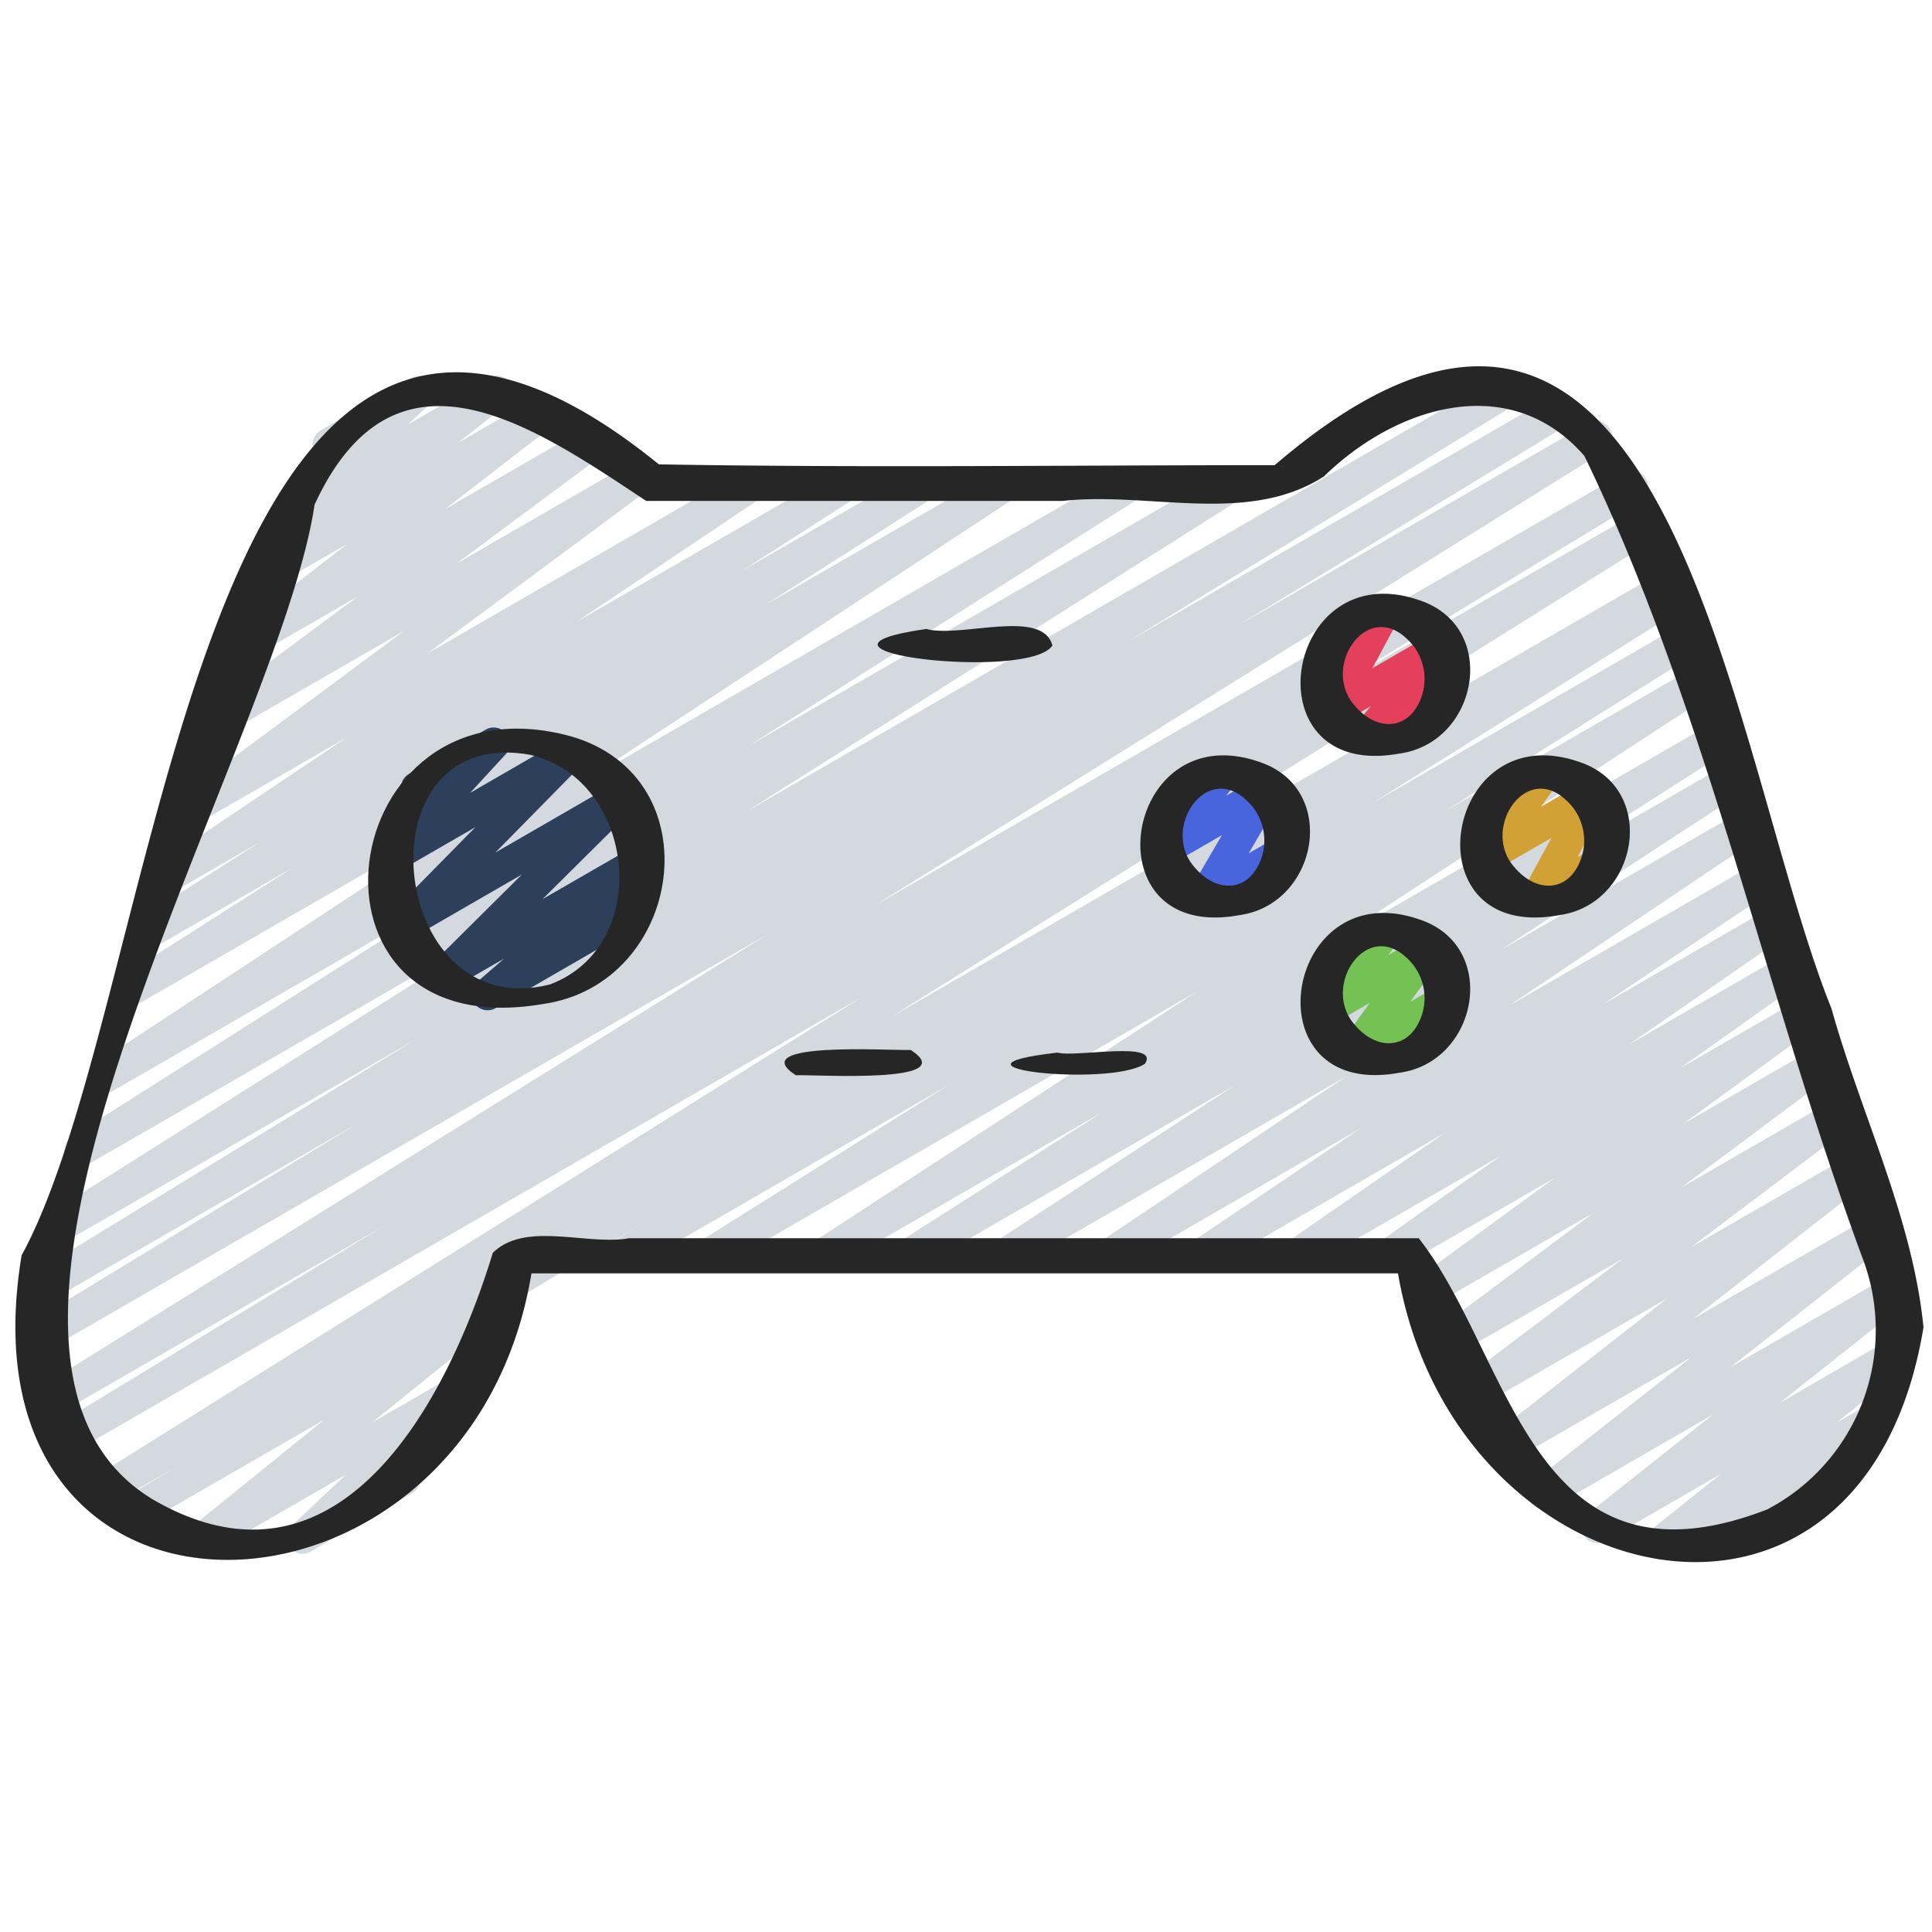 <svg id="Icons" height="512" viewBox="0 0 60 60" width="512" xmlns="http://www.w3.org/2000/svg"><path d="m51.554 48.428a.5.5 0 0 1 -.313-.891l2.2-1.76-3.588 2.073a.5.5 0 0 1 -.561-.825l3.908-3.095-5.01 2.892a.5.5 0 0 1 -.56-.822l4.9-3.852-5.618 3.243a.5.5 0 0 1 -.557-.826l5.43-4.249-5.748 3.318a.5.5 0 0 1 -.552-.831l4.911-3.712-5.05 2.909a.5.5 0 0 1 -.549-.833l4.692-3.5-4.8 2.772a.5.5 0 0 1 -.545-.836l4.136-3.02-4.889 2.817a.5.5 0 0 1 -.539-.84l3.776-2.678-6.1 3.52a.5.5 0 0 1 -.534-.843l4.879-3.378-7.316 4.223a.5.5 0 0 1 -.53-.847l5.245-3.525-7.572 4.377a.5.5 0 0 1 -.529-.847l7.619-5.123-10.348 5.972a.5.5 0 0 1 -.523-.851l7.4-4.837-9.856 5.69a.5.5 0 0 1 -.52-.853l6.3-4.024-8.451 4.879a.5.5 0 0 1 -.523-.852l11.909-7.773-14.944 8.627a.5.5 0 0 1 -.515-.856l7.715-4.848-9.884 5.706a.5.5 0 0 1 -.516-.856l9.511-5.963-11.822 6.821a.5.5 0 1 1 -.5-.865l35.4-20.439a.5.5 0 0 1 .516.857l-9.513 5.967 9.446-5.453a.5.5 0 0 1 .516.857l-7.718 4.849 7.629-4.4a.5.5 0 0 1 .523.852l-11.9 7.768 11.943-6.895a.5.5 0 0 1 .52.853l-6.305 4.028 6.209-3.585a.5.5 0 0 1 .524.851l-7.4 4.834 7.347-4.241a.5.5 0 0 1 .529.848l-7.62 5.123 7.608-4.393a.5.5 0 0 1 .53.848l-5.241 3.515 5.168-2.983a.5.5 0 0 1 .534.843l-4.882 3.38 4.82-2.782a.5.5 0 0 1 .539.841l-3.775 2.681 3.69-2.13a.5.5 0 0 1 .545.837l-4.14 3.022 4.088-2.359a.5.5 0 0 1 .548.833l-4.691 3.5 4.678-2.7a.5.5 0 0 1 .551.831l-4.91 3.711 4.917-2.838a.5.5 0 0 1 .558.826l-5.431 4.249 5.5-3.173a.5.5 0 0 1 .56.825l-4.9 3.852 4.876-2.815a.5.5 0 0 1 .561.825l-3.908 3.1 3.409-1.976a.5.5 0 0 1 .562.824l-2.2 1.76 1.1-.635a.5.5 0 0 1 .573.814l-1.382 1.171a.491.491 0 0 1 .156.167.5.5 0 0 1 -.182.683l-3.1 1.79a.5.5 0 0 1 -.659-.145.5.5 0 0 1 .086-.67l.2-.168-2.025 1.169a.493.493 0 0 1 -.246.068z" fill="#d4d9e0"/><path d="m6.271 48.306a.5.5 0 0 1 -.315-.889l4.118-3.329-5.669 3.272a.5.5 0 0 1 -.505-.86l1.579-.95-1.968 1.133a.5.5 0 0 1 -.511-.857l23.753-14.853-24.52 14.156a.5.5 0 0 1 -.509-.86l10.182-6.184-10.219 5.9a.5.5 0 0 1 -.514-.857l22.671-14.117-22.553 13.02a.5.5 0 0 1 -.51-.859l10.3-6.265-9.681 5.588a.5.5 0 0 1 -.51-.859l12.02-7.355-10.968 6.332a.5.5 0 0 1 -.516-.855l15.417-9.739-14.095 8.136a.5.5 0 0 1 -.518-.855l12.147-7.7-10.887 6.289a.5.5 0 0 1 -.524-.851l13.6-8.943-12.166 7.027a.5.5 0 0 1 -.518-.854l5.237-3.337-4.13 2.382a.5.5 0 0 1 -.519-.853l3.571-2.291-2.492 1.438a.5.5 0 0 1 -.528-.847l5.768-3.871-4.556 2.63a.5.5 0 0 1 -.547-.834l6.855-5.085-5.387 3.106a.5.5 0 0 1 -.548-.834l4.5-3.345-3.185 1.841a.5.5 0 0 1 -.556-.828l3.424-2.65-2.132 1.23a.5.5 0 0 1 -.557-.82l1.525-1.2-.372.215a.5.5 0 0 1 -.589-.8l1.359-1.252a.5.5 0 0 1 -.06-.9l2.817-1.627a.5.5 0 0 1 .589.8l-.71.653 2.52-1.454a.5.5 0 0 1 .559.826l-1.524 1.2 2.479-1.431a.5.5 0 0 1 .556.828l-3.426 2.653 4.3-2.482a.5.5 0 0 1 .548.834l-4.505 3.347 5.409-3.123a.5.5 0 0 1 .548.834l-6.856 5.079 9.866-5.7a.5.5 0 0 1 .528.848l-5.77 3.872 8.177-4.721a.5.5 0 0 1 .52.854l-3.567 2.288 5.444-3.143a.5.5 0 0 1 .518.855l-5.24 3.347 7.263-4.193a.5.5 0 0 1 .524.851l-13.608 8.942 16.972-9.8a.5.5 0 0 1 .517.855l-12.146 7.7 14.814-8.555a.5.5 0 0 1 .517.855l-15.413 9.745 23.373-13.5a.5.5 0 0 1 .51.86l-12.016 7.351 13.166-7.6a.5.5 0 0 1 .51.859l-10.287 6.259 10.884-6.283a.5.5 0 0 1 .515.857l-22.683 14.124 23.285-13.443a.5.5 0 0 1 .51.86l-10.167 6.174 10.108-5.835a.5.5 0 0 1 .514.856l-23.76 14.861 23.877-13.79a.5.5 0 0 1 .508.861l-36.174 21.792a.5.5 0 0 1 -.185.387l-4.119 3.33 2.4-1.384a.5.5 0 0 1 .593.8l-1.953 1.841a.491.491 0 0 1 .393.248.5.5 0 0 1 -.182.682l-3.152 1.816a.5.5 0 0 1 -.592-.8l1.677-1.581-4.215 2.436a.5.5 0 0 1 -.25.068z" fill="#d4d9e0"/><path d="m15.144 31.375a.5.5 0 0 1 -.328-.878l.841-.727-1.636.943a.5.5 0 0 1 -.6-.787l2.789-2.769-3.51 2.028a.5.5 0 0 1 -.606-.784l2.67-2.713-2.46 1.42a.5.5 0 0 1 -.619-.77l1.255-1.372a.5.5 0 0 1 -.238-.933l2.377-1.372a.5.5 0 0 1 .619.771l-1.098 1.192 2.846-1.644a.5.5 0 0 1 .607.784l-2.67 2.714 3.658-2.113a.5.5 0 0 1 .6.787l-2.79 2.77 2.849-1.642a.5.5 0 0 1 .577.811l-.837.724.089-.05a.5.5 0 1 1 .5.865l-4.636 2.678a.494.494 0 0 1 -.249.067z" fill="#2c3f5b"/><path d="m42.429 23.383a.5.5 0 0 1 -.384-.82l.524-.629-.972.56a.5.5 0 0 1 -.691-.669l.8-1.482-.137.078a.5.5 0 0 1 -.5-.865l1.658-.956a.5.5 0 0 1 .69.669l-.795 1.482 1.878-1.087a.5.5 0 0 1 .634.753l-.523.627.05-.028a.5.5 0 1 1 .5.865l-2.483 1.434a.49.49 0 0 1 -.249.068z" fill="#e5405b"/><path d="m42.027 33.209a.5.5 0 0 1 -.405-.793l.92-1.272-1.214.7a.5.5 0 0 1 -.641-.744l.5-.628a.5.5 0 0 1 -.122-.916l1.658-.956a.5.5 0 0 1 .641.744l-.251.314.953-.55a.5.5 0 0 1 .656.726l-.92 1.273.917-.529a.5.5 0 0 1 .5.865l-2.942 1.7a.489.489 0 0 1 -.25.066z" fill="#74c154"/><path d="m37.394 28.374a.5.5 0 0 1 -.432-.753l.987-1.685-1.615.932a.5.5 0 0 1 -.628-.1.5.5 0 0 1 -.016-.636l.512-.651a.5.5 0 0 1 -.137-.92l1.658-.956a.5.5 0 0 1 .643.741l-.287.365 1.007-.581a.5.5 0 0 1 .6.08.5.5 0 0 1 .078.606l-.984 1.684.891-.514a.5.5 0 0 1 .5.866l-2.527 1.46a.494.494 0 0 1 -.25.062z" fill="#4865dd"/><path d="m47.7 28.445a.5.5 0 0 1 -.438-.74l.92-1.683-1.8 1.037a.5.5 0 0 1 -.658-.722l.6-.849a.487.487 0 0 1 -.443-.25.5.5 0 0 1 .182-.682l1.658-.956a.5.5 0 0 1 .658.721l-.517.728 1.358-.783a.5.5 0 0 1 .688.672l-.921 1.684.593-.343a.5.5 0 1 1 .5.867l-2.137 1.233a.5.5 0 0 1 -.243.066z" fill="#d1a135"/><g fill="#262626"><path d="m56.877 31.318c-3.215-7.97-4.974-27.441-17.29-16.872-6.388 0-12.721.086-19.126-.025-14.538-11.821-15.278 16.308-19.79 24.565-2.121 12.81 13.91 12.223 15.834.56h26.911c1.734 10.138 14.46 12.98 16.32 1.673-.345-3.436-1.936-6.591-2.859-9.901zm-17.072-16.835c.087.011.117.027 0 0zm-19.505-.047a.12.12 0 0 0 -.068.029.082.082 0 0 1 .068-.029zm34.58 32.442c-7.314 2.823-7.917-4.719-10.819-8.424h-24.525c-1.331.234-3.22-.541-4.231.455-1.422 4.649-4.772 10.97-10.513 7.684-7.826-4.62 3.853-23.339 4.977-30.92 2.513-5.446 6.815-2.424 10.3-.116h12.932c2.685-.3 5.746.765 8.118-.763 2.215-2.168 5.768-3.3 8.086-.634 3.787 7.82 5.6 16.661 8.617 24.856a6.289 6.289 0 0 1 -2.942 7.862z"/><path d="m17.722 22.865c-7.433-2.026-8.954 9.686-.878 8.319 4.384-.608 5.346-7.044.878-8.319zm-.647 7.709c-5.068 1.286-5.986-8.133-.585-7.128 3.265.785 3.81 5.925.585 7.128z"/><path d="m39.094 23.656c-4.228-1.452-5.3 5.619-.615 4.766 2.464-.331 3.127-3.947.615-4.766zm-.111 3.381c-.451.67-1.286.608-1.887-.106-1.043-1.173.337-3.265 1.6-2.091a1.687 1.687 0 0 1 .287 2.197z"/><path d="m49.028 23.656c-4.227-1.452-5.3 5.619-.615 4.766 2.464-.331 3.127-3.947.615-4.766zm-.11 3.381c-.452.67-1.287.608-1.887-.106-1.044-1.173.336-3.265 1.595-2.091a1.689 1.689 0 0 1 .292 2.197z"/><path d="m44.069 28.55c-4.227-1.452-5.3 5.618-.615 4.766 2.464-.331 3.127-3.947.615-4.766zm-.11 3.381c-.451.67-1.287.608-1.887-.106-1.043-1.173.336-3.266 1.6-2.092a1.689 1.689 0 0 1 .287 2.198z"/><path d="m44.069 18.637c-4.227-1.452-5.3 5.619-.615 4.766 2.464-.331 3.127-3.947.615-4.766zm-.11 3.381c-.451.67-1.287.608-1.887-.106-1.043-1.173.336-3.265 1.6-2.091a1.687 1.687 0 0 1 .287 2.197z"/><path d="m28.287 32.608c-.664.022-5.191-.276-3.574.784.664-.022 5.187.276 3.574-.784z"/><path d="m32.838 32.69c-4.075.463 1.64 1.077 2.72.345.479-.729-2.153-.188-2.72-.345z"/><path d="m32.683 20.048c-.3-1.172-2.851-.225-3.92-.515-4.749.684 3.179 1.638 3.92.515z"/></g></svg>